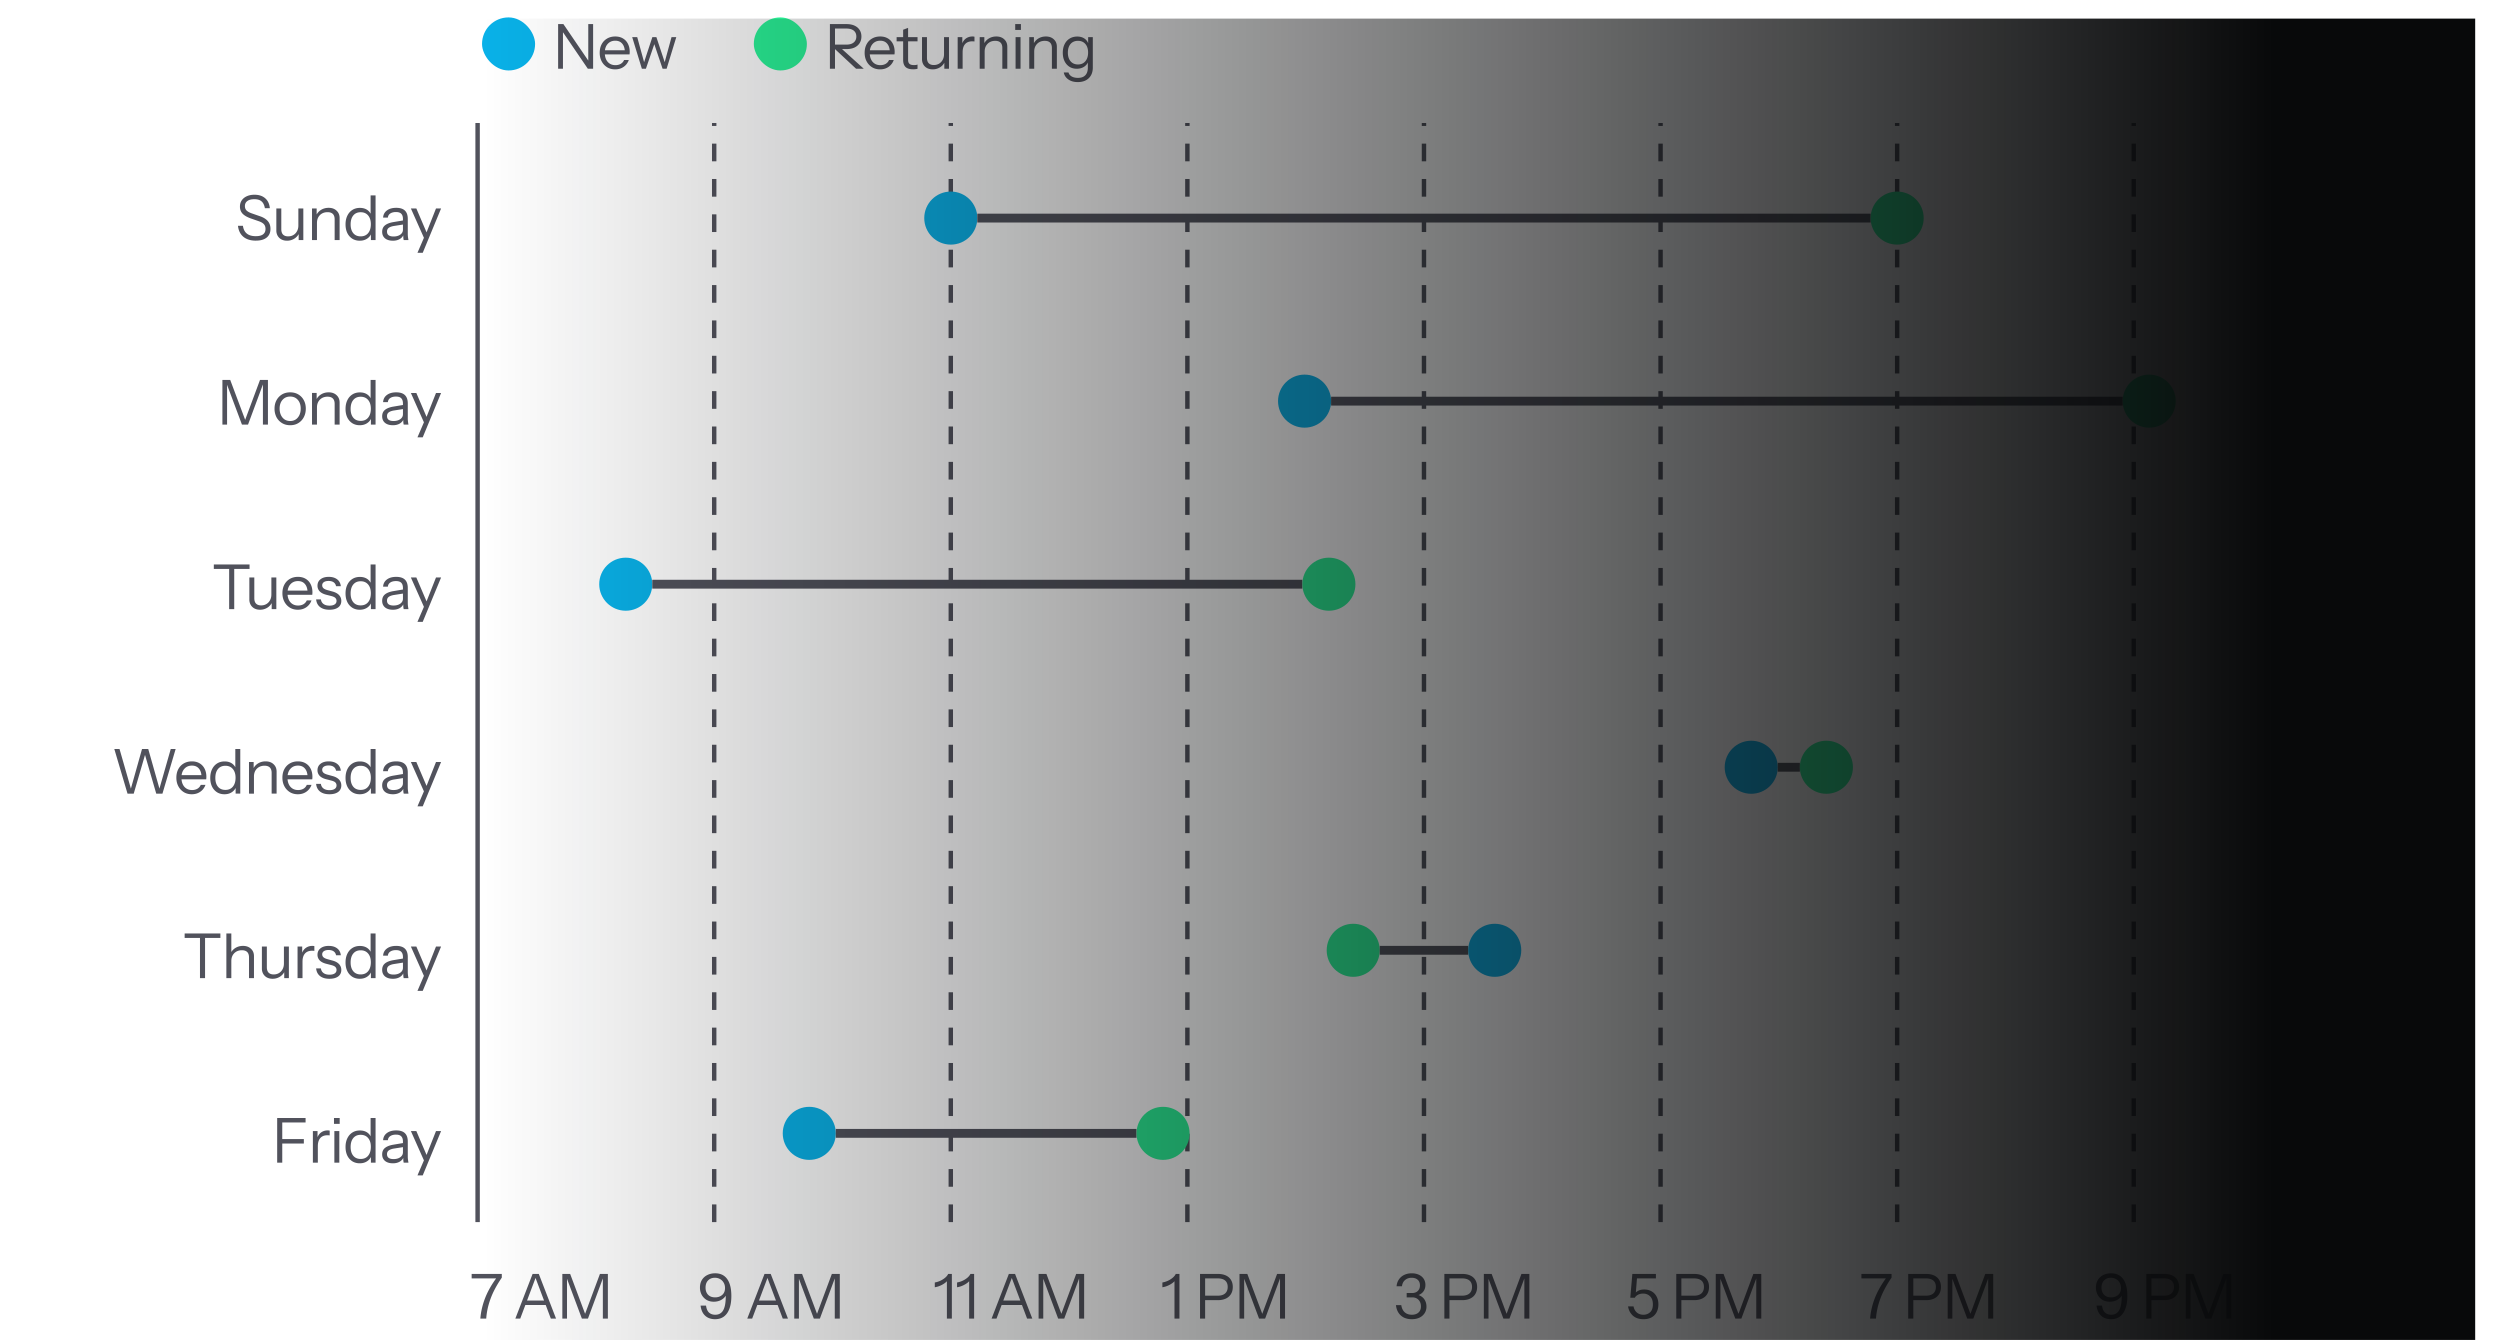 <svg xmlns="http://www.w3.org/2000/svg" width="403" height="216" fill="none" viewBox="0 0 403 216"><g clip-path="url(#a)"><path fill="#51525c" d="M41.241 38.792q-1.26 0-2.01-.62-.74-.621-.87-1.77h.8q.111.83.63 1.25.52.42 1.44.42.78 0 1.17-.29.4-.3.4-.87 0-.49-.27-.78t-.84-.48l-1.21-.42q-.92-.32-1.36-.77-.44-.46-.44-1.16 0-.58.29-1 .29-.43.82-.67.531-.24 1.23-.24 1.08 0 1.73.57.651.56.75 1.6h-.8q-.129-.75-.54-1.1-.4-.35-1.16-.35-.72 0-1.12.29t-.4.82q0 .45.28.72t.87.47l1.29.45q.84.29 1.26.79.42.49.42 1.25 0 .9-.62 1.4-.609.49-1.74.49m5.025.01q-.5 0-.89-.2a1.55 1.55 0 0 1-.61-.58 1.7 1.7 0 0 1-.22-.87v-3.55h.8v3.34q0 .579.28.87.29.29.82.29.48 0 .85-.22t.58-.61q.22-.4.22-.91l.13 1.21a1.97 1.97 0 0 1-.78.9q-.53.33-1.18.33m1.88-.1v-1.2h-.05v-3.9h.8v5.1zm2.149 0v-5.1h.75v1.2h.05v3.9zm3.65 0v-3.34q0-.58-.29-.87t-.86-.29q-.5 0-.89.22-.381.22-.6.61-.21.39-.21.91l-.13-1.21q.26-.57.79-.9.54-.33 1.22-.33.8 0 1.28.46.49.45.49 1.19v3.55zm5.846 0v-1.19l.1.03q-.19.58-.7.92-.5.34-1.2.34-.69 0-1.21-.33a2.25 2.25 0 0 1-.8-.92q-.28-.591-.28-1.38 0-.8.29-1.4t.81-.93 1.22-.33q.72 0 1.21.35t.67.99l-.16.02v-3.37h.8v7.2zm-1.65-.6q.77 0 1.2-.52.44-.531.44-1.44 0-.891-.44-1.41-.44-.52-1.2-.52t-1.19.52-.43 1.44q0 .9.43 1.42.43.51 1.19.51m6.934.6a3 3 0 0 1-.06-.39q-.01-.22-.01-.56h-.05v-2.44q0-.58-.27-.85-.26-.28-.85-.28-.579 0-.93.24a.85.85 0 0 0-.38.66h-.77q.05-.74.62-1.16t1.49-.42q.951 0 1.41.45.46.45.46 1.35v2.45q0 .22.03.46.03.23.08.49zm-1.75.1q-.789 0-1.26-.38-.46-.39-.46-1.06t.46-1.04 1.34-.52l1.78-.3v.66l-1.66.26q-.56.09-.85.3t-.29.61q0 .39.26.59.27.2.79.2.67 0 1.09-.3.43-.31.43-.8l.13.71q-.159.51-.63.79-.46.28-1.13.28m3.968 1.95 1.14-2.65.18-.28 1.67-4.22h.82l-2.96 7.15zm1.23-2-2.29-5.15h.88l1.97 4.61zM35.852 68.446v-7.2h1.26l2.6 6.94h-.38l2.58-6.94h1.28v7.2h-.81v-6.77h.11l-2.51 6.77h-.98l-2.51-6.71h.11v6.71zm10.923.1q-.75 0-1.32-.35a2.44 2.44 0 0 1-.89-.95 3 3 0 0 1-.31-1.37q0-.77.32-1.36t.88-.93q.57-.34 1.32-.34.759 0 1.32.34.57.34.88.93.32.59.32 1.36 0 .76-.32 1.37-.31.6-.88.95-.561.35-1.32.35m0-.68a1.6 1.6 0 0 0 .9-.25q.38-.26.59-.71t.21-1.04q0-.88-.47-1.41-.46-.53-1.23-.53-.76 0-1.23.53t-.47 1.41q0 .59.21 1.04t.59.71q.39.25.9.25m3.52.58v-5.1h.75v1.2h.05v3.9zm3.65 0v-3.34q0-.58-.29-.87t-.86-.29q-.5 0-.89.22-.381.22-.6.61-.21.39-.21.91l-.13-1.21q.26-.57.79-.9.54-.33 1.22-.33.8 0 1.28.46.49.45.49 1.19v3.55zm5.846 0v-1.19l.1.03a1.72 1.72 0 0 1-.7.92q-.5.34-1.2.34-.69 0-1.21-.33a2.25 2.25 0 0 1-.8-.92q-.28-.591-.28-1.38 0-.8.29-1.4t.81-.93 1.22-.33q.72 0 1.21.35t.67.99l-.16.02v-3.37h.8v7.2zm-1.65-.6q.77 0 1.2-.52.44-.53.44-1.44 0-.89-.44-1.41t-1.2-.52-1.19.52-.43 1.44q0 .9.43 1.42.43.51 1.19.51m6.934.6a3 3 0 0 1-.06-.39 13 13 0 0 1-.01-.56h-.05v-2.44q0-.58-.27-.85-.26-.28-.85-.28-.579 0-.93.24a.85.85 0 0 0-.38.66h-.77q.05-.74.62-1.16t1.49-.42q.951 0 1.41.45.46.45.46 1.35v2.45q0 .22.03.46.03.23.08.49zm-1.75.1q-.789 0-1.26-.38-.46-.39-.46-1.06t.46-1.04 1.34-.52l1.78-.3v.66l-1.66.26q-.56.09-.85.3t-.29.61q0 .39.26.59.27.2.79.2.67 0 1.09-.3.43-.31.43-.8l.13.71q-.159.51-.63.79-.46.28-1.13.28m3.968 1.95 1.14-2.65.18-.28 1.67-4.22h.82l-2.96 7.15zm1.23-2-2.29-5.15h.88l1.97 4.61zM36.938 98.19v-6.48h-2.47v-.72h5.76v.72h-2.47v6.48zm4.977.1q-.5 0-.89-.2a1.55 1.55 0 0 1-.61-.58 1.7 1.7 0 0 1-.22-.87v-3.55h.8v3.34q0 .58.28.87.29.29.82.29.48 0 .85-.22t.58-.61q.22-.4.22-.91l.13 1.21a1.97 1.97 0 0 1-.78.9q-.53.33-1.18.33m1.88-.1v-1.2h-.05v-3.9h.8v5.1zm4.22.1q-.73 0-1.29-.34a2.47 2.47 0 0 1-.88-.95q-.32-.6-.32-1.38t.31-1.37q.32-.6.89-.93t1.31-.33q.71 0 1.23.31.53.31.81.87.29.56.29 1.32 0 .1-.01.19 0 .09-.02.2h-4.21v-.67h3.72l-.26.37q0-.92-.41-1.41-.4-.5-1.14-.5-.76 0-1.23.53-.46.52-.46 1.41 0 .91.46 1.46.47.54 1.25.54.49 0 .86-.21a1.3 1.3 0 0 0 .54-.62h.76a2.23 2.23 0 0 1-.84 1.11q-.58.4-1.36.4m5.084 0q-.94 0-1.5-.43-.56-.44-.64-1.24h.77q.07.49.43.75t.96.26q.53 0 .83-.2t.3-.57a.65.65 0 0 0-.17-.45q-.17-.2-.68-.33l-.82-.21q-.7-.18-1.05-.55a1.28 1.28 0 0 1-.35-.9q0-.66.49-1.04.49-.39 1.33-.39.83 0 1.35.4t.59 1.11h-.77a.93.93 0 0 0-.38-.63q-.31-.22-.82-.22-.49 0-.76.19a.59.59 0 0 0-.27.52q0 .26.19.45.2.19.66.32l.8.22q.71.19 1.07.58t.36.94q0 .67-.51 1.05-.51.37-1.41.37m6.692-.1V97l.1.03a1.72 1.72 0 0 1-.7.92q-.5.34-1.2.34-.69 0-1.21-.33a2.25 2.25 0 0 1-.8-.92q-.28-.59-.28-1.38 0-.8.29-1.4t.81-.93 1.22-.33q.72 0 1.21.35.49.351.67.99l-.16.02v-3.37h.8v7.2zm-1.65-.6q.77 0 1.2-.52.44-.53.44-1.44 0-.89-.44-1.41t-1.2-.52-1.19.52-.43 1.44q0 .9.43 1.42.43.51 1.19.51m6.934.6a3 3 0 0 1-.06-.39 13 13 0 0 1-.01-.56h-.05V94.8q0-.58-.27-.85-.26-.28-.85-.28-.579 0-.93.24a.85.85 0 0 0-.38.66h-.77q.05-.74.62-1.16t1.49-.42q.951 0 1.41.45.46.45.46 1.35v2.45q0 .22.03.46.03.23.08.49zm-1.75.1q-.789 0-1.26-.38-.46-.39-.46-1.06t.46-1.04 1.34-.52l1.78-.3v.66l-1.66.26q-.56.09-.85.3t-.29.61q0 .39.26.59.27.2.79.2.67 0 1.09-.3.43-.31.43-.8l.13.71q-.159.51-.63.79-.46.28-1.13.28m3.968 1.95 1.14-2.65.18-.28 1.67-4.22h.82l-2.96 7.15zm1.23-2-2.29-5.15h.88l1.97 4.61zM20.556 127.934l-2.13-7.2h.84l1.91 6.65h-.15l1.87-6.65h1l1.88 6.65h-.15l1.9-6.65h.79l-2.13 7.2h-1l-1.87-6.45h.12l-1.88 6.45zm10.363.1q-.73 0-1.29-.34a2.47 2.47 0 0 1-.88-.95q-.32-.6-.32-1.38t.31-1.37q.32-.6.89-.93t1.31-.33q.71 0 1.23.31.53.31.81.87.29.561.29 1.32 0 .1-.01.19 0 .09-.02.2h-4.21v-.67h3.72l-.26.37q0-.92-.41-1.41-.4-.5-1.14-.5-.76 0-1.23.53-.46.52-.46 1.41 0 .91.46 1.46.47.54 1.25.54.49 0 .86-.21.37-.22.54-.62h.76a2.22 2.22 0 0 1-.84 1.11q-.58.4-1.36.4m7.064-.1v-1.19l.1.03q-.19.58-.7.92-.5.34-1.2.34-.69 0-1.21-.33a2.24 2.24 0 0 1-.8-.92q-.28-.59-.28-1.38 0-.8.29-1.4.291-.6.81-.93t1.22-.33q.72 0 1.21.35.49.351.67.99l-.16.02v-3.37h.8v7.2zm-1.65-.6q.771 0 1.2-.52.44-.53.44-1.44 0-.89-.44-1.41t-1.2-.52-1.19.52-.43 1.44q0 .9.43 1.42.43.51 1.19.51m3.805.6v-5.1h.75v1.2h.05v3.9zm3.65 0v-3.34q0-.579-.29-.87-.29-.29-.86-.29-.5 0-.89.22-.38.22-.6.61-.21.39-.21.91l-.13-1.21q.26-.57.79-.9.54-.33 1.22-.33.8 0 1.28.46.49.45.49 1.19v3.55zm4.226.1q-.729 0-1.29-.34a2.46 2.46 0 0 1-.88-.95q-.32-.6-.32-1.38t.31-1.37q.32-.6.89-.93t1.31-.33q.711 0 1.23.31.531.31.81.87.29.561.29 1.32 0 .1-.01.19 0 .09-.02.2h-4.21v-.67h3.72l-.26.37q0-.92-.41-1.41-.399-.5-1.14-.5-.759 0-1.23.53-.46.52-.46 1.41 0 .91.46 1.46.47.54 1.25.54.49 0 .86-.21.37-.22.54-.62h.76a2.23 2.23 0 0 1-.84 1.11q-.58.4-1.36.4m5.085 0q-.94 0-1.5-.43-.56-.44-.64-1.24h.77q.07.49.43.75t.96.26q.53 0 .83-.2t.3-.57a.65.65 0 0 0-.17-.45q-.17-.2-.68-.33l-.82-.21q-.7-.18-1.05-.55a1.28 1.28 0 0 1-.35-.9q0-.66.49-1.04.49-.39 1.33-.39.83 0 1.35.4t.59 1.11h-.77a.93.93 0 0 0-.38-.63q-.31-.22-.82-.22-.49 0-.76.19a.59.59 0 0 0-.27.52q0 .261.19.45.2.19.66.32l.8.22q.71.19 1.07.58t.36.94q0 .67-.51 1.05-.51.37-1.41.37m6.692-.1v-1.19l.1.03q-.19.58-.7.92-.5.34-1.2.34-.69 0-1.21-.33a2.24 2.24 0 0 1-.8-.92q-.28-.59-.28-1.38 0-.8.29-1.4t.81-.93 1.22-.33q.72 0 1.21.35.49.351.67.99l-.16.02v-3.37h.8v7.2zm-1.65-.6q.77 0 1.2-.52.44-.53.44-1.44 0-.89-.44-1.41t-1.2-.52-1.19.52-.43 1.44q0 .9.43 1.42.43.51 1.19.51m6.934.6a3 3 0 0 1-.06-.39q-.01-.22-.01-.56h-.05v-2.44q0-.58-.27-.85-.26-.28-.85-.28-.579 0-.93.24a.85.85 0 0 0-.38.66h-.77q.05-.74.62-1.16t1.49-.42q.951 0 1.41.45.46.45.46 1.35v2.45q0 .22.03.46.03.23.08.49zm-1.75.1q-.789 0-1.26-.38-.46-.39-.46-1.06t.46-1.04 1.34-.52l1.78-.3v.66l-1.66.26q-.56.09-.85.3t-.29.61q0 .39.26.59.27.2.79.2.67 0 1.09-.3.43-.31.43-.8l.13.71q-.159.51-.63.79-.46.28-1.13.28m3.968 1.95 1.14-2.65.18-.28 1.67-4.22h.82l-2.96 7.15zm1.23-2-2.29-5.15h.88l1.97 4.61zM32.236 157.679v-6.48h-2.47v-.72h5.76v.72h-2.47v6.48zm4.254 0v-7.2h.8v7.2zm3.65 0v-3.34q0-.58-.29-.87t-.86-.29q-.5 0-.89.22-.38.22-.6.61-.21.39-.21.91l-.13-1.21q.26-.57.79-.9.54-.33 1.22-.33.8 0 1.28.46.49.45.49 1.19v3.55zm3.797.1q-.5 0-.89-.2a1.55 1.55 0 0 1-.61-.58 1.7 1.7 0 0 1-.22-.87v-3.55h.8v3.34q0 .579.28.87.29.29.82.29.48 0 .85-.22t.58-.61q.22-.4.22-.91l.13 1.21a1.97 1.97 0 0 1-.78.9q-.53.33-1.18.33m1.88-.1v-1.2h-.05v-3.9h.8v5.1zm2.148 0v-5.1h.75v1.3h.05v3.8zm.8-2.66-.13-1.21q.18-.651.64-.99.46-.34 1.06-.34.25 0 .34.04v.77a.4.4 0 0 0-.14-.02 2 2 0 0 0-.22-.01q-.76 0-1.16.46-.39.45-.39 1.3m4.334 2.76q-.94 0-1.5-.43-.56-.44-.64-1.24h.77q.07.489.43.75.36.26.96.26.53 0 .83-.2.3-.201.3-.57a.65.65 0 0 0-.17-.45q-.17-.201-.68-.33l-.82-.21q-.7-.18-1.05-.55a1.29 1.29 0 0 1-.35-.9q0-.66.49-1.04.49-.39 1.33-.39.83 0 1.35.4.52.399.59 1.11h-.77a.93.93 0 0 0-.38-.63q-.31-.22-.82-.22-.49 0-.76.19a.59.59 0 0 0-.27.52q0 .26.19.45.2.19.66.32l.8.22q.71.19 1.07.58t.36.94q0 .669-.51 1.05-.51.37-1.41.37m6.692-.1v-1.19l.1.03q-.19.58-.7.92-.5.34-1.2.34-.69 0-1.21-.33a2.25 2.25 0 0 1-.8-.92q-.28-.591-.28-1.38 0-.8.29-1.4t.81-.93 1.22-.33q.72 0 1.21.35t.67.99l-.16.02v-3.37h.8v7.2zm-1.65-.6q.77 0 1.2-.52.44-.531.44-1.44 0-.891-.44-1.41-.44-.52-1.2-.52t-1.19.52q-.43.519-.43 1.44 0 .9.43 1.42.43.51 1.19.51m6.934.6a3 3 0 0 1-.06-.39q-.01-.22-.01-.56h-.05v-2.44q0-.58-.27-.85-.26-.28-.85-.28-.579 0-.93.24a.85.85 0 0 0-.38.66h-.77q.05-.74.62-1.16t1.49-.42q.951 0 1.41.45.46.45.46 1.35v2.45q0 .22.03.46.03.23.08.49zm-1.75.1q-.789 0-1.26-.38-.46-.39-.46-1.06t.46-1.04 1.34-.52l1.78-.3v.66l-1.66.26q-.56.09-.85.3t-.29.61q0 .39.26.59.27.2.79.2.67 0 1.09-.3.43-.31.43-.8l.13.71q-.159.51-.63.79-.46.28-1.13.28m3.968 1.95 1.14-2.65.18-.28 1.67-4.22h.82l-2.96 7.15zm1.23-2-2.29-5.15h.88l1.97 4.61zM44.68 187.423v-7.2h.82v7.2zm.42-3.09v-.72h3.88v.72zm0-3.39v-.72h4.16v.72zm5.336 6.48v-5.1h.75v1.3h.05v3.8zm.8-2.66-.13-1.21q.18-.65.64-.99t1.06-.34q.25 0 .34.04v.77a.4.4 0 0 0-.14-.02 2 2 0 0 0-.22-.01q-.76 0-1.16.46-.39.45-.39 1.3m2.662 2.66v-5.1h.8v5.1zm-.06-6.26v-.94h.92v.94zm5.953 6.26v-1.19l.1.03a1.72 1.72 0 0 1-.7.92q-.5.34-1.2.34-.69 0-1.21-.33a2.25 2.25 0 0 1-.8-.92q-.28-.59-.28-1.38 0-.8.29-1.4t.81-.93 1.22-.33q.72 0 1.21.35t.67.99l-.16.02v-3.37h.8v7.2zm-1.65-.6q.77 0 1.2-.52.44-.53.44-1.44 0-.89-.44-1.41t-1.2-.52-1.19.52-.43 1.44q0 .9.43 1.42.43.51 1.19.51m6.934.6a3 3 0 0 1-.06-.39 13 13 0 0 1-.01-.56h-.05v-2.44q0-.58-.27-.85-.26-.28-.85-.28-.579 0-.93.24a.85.85 0 0 0-.38.66h-.77q.05-.74.62-1.16t1.49-.42q.951 0 1.41.45.46.45.46 1.35v2.45q0 .22.03.46.03.23.08.49zm-1.75.1q-.789 0-1.26-.38-.46-.39-.46-1.06t.46-1.04 1.34-.52l1.78-.3v.66l-1.66.26q-.56.09-.85.3t-.29.61q0 .39.26.59.27.2.79.2.67 0 1.09-.3.43-.31.43-.8l.13.71q-.159.51-.63.79-.46.28-1.13.28m3.968 1.95 1.14-2.65.18-.28 1.67-4.22h.82l-2.96 7.15zm1.23-2-2.29-5.15h.88l1.97 4.61zM77.43 212.556q.14-1.7.79-3.36.66-1.67 1.97-3.41l.05.29h-4.21v-.72h4.86v.6q-.8 1.17-1.33 2.26a13 13 0 0 0-.81 2.16 11.3 11.3 0 0 0-.37 2.18zm5.644 0 2.78-7.2h.72l-2.71 7.2zm5.72 0-2.71-7.2h.77l2.78 7.2zm-4.34-2.91h3.76v.72h-3.76zm6.195 2.91v-7.2h1.26l2.6 6.94h-.38l2.58-6.94h1.28v7.2h-.81v-6.77h.11l-2.51 6.77h-.98l-2.51-6.71h.11v6.71zM115.274 212.656q-.63 0-1.13-.24a2.04 2.04 0 0 1-.81-.73q-.31-.49-.4-1.22h.88q.1.78.49 1.13.39.34.99.34.44 0 .76-.18a1.4 1.4 0 0 0 .53-.55q.21-.37.31-.94.1-.58.1-1.37v-.65l.23.03q-.09.46-.4.82a2.16 2.16 0 0 1-.77.55q-.459.19-.99.19-.66 0-1.16-.29a2.2 2.2 0 0 1-.79-.82 2.46 2.46 0 0 1-.28-1.18q0-.7.31-1.21t.86-.79q.56-.29 1.28-.29 1.28 0 1.94.93.67.93.67 2.73 0 1.2-.31 2.04-.3.83-.89 1.27-.58.43-1.42.43m0-3.52q.69 0 1.14-.39.46-.39.46-1.12 0-.49-.22-.86a1.5 1.5 0 0 0-.58-.58 1.67 1.67 0 0 0-.84-.21q-.67 0-1.09.43-.41.42-.41 1.16 0 .71.4 1.14.411.43 1.14.43m5.186 3.42 2.78-7.2h.72l-2.71 7.2zm5.72 0-2.71-7.2h.77l2.78 7.2zm-4.34-2.91h3.76v.72h-3.76zm6.195 2.91v-7.2h1.26l2.6 6.94h-.38l2.58-6.94h1.28v7.2h-.81v-6.77h.11l-2.51 6.77h-.98l-2.51-6.71h.11v6.71zM152.639 212.556v-6.38l.21.05q-.12.27-.46.54t-.79.47a3.4 3.4 0 0 1-.91.27v-.77a3.54 3.54 0 0 0 1.66-.76q.34-.29.5-.62h.59v7.2zm3.589 0v-6.38l.21.05q-.12.27-.46.54t-.79.47a3.4 3.4 0 0 1-.91.27v-.77a3.54 3.54 0 0 0 1.66-.76q.34-.29.5-.62h.59v7.2zm3.618 0 2.78-7.2h.72l-2.71 7.2zm5.72 0-2.71-7.2h.77l2.78 7.2zm-4.34-2.91h3.76v.72h-3.76zm6.196 2.91v-7.2h1.26l2.6 6.94h-.38l2.58-6.94h1.28v7.2h-.81v-6.77h.11l-2.51 6.77h-.98l-2.51-6.71h.11v6.71zM189.327 212.556v-6.38l.21.05q-.12.27-.46.54t-.79.47a3.4 3.4 0 0 1-.91.27v-.77a3.54 3.54 0 0 0 1.66-.76q.34-.29.5-.62h.59v7.2zm4.118 0v-7.2h2.86q.77 0 1.31.25t.82.72q.29.47.29 1.13t-.29 1.14a1.87 1.87 0 0 1-.82.73q-.54.26-1.31.26h-2.26v-.72h2.23q.8 0 1.21-.36.42-.37.42-1.05t-.41-1.03-1.22-.35h-2.01v6.48zm6.363 0v-7.2h1.26l2.6 6.94h-.38l2.58-6.94h1.28v7.2h-.81v-6.77h.11l-2.51 6.77h-.98l-2.51-6.71h.11v6.71zM227.587 212.656q-.72 0-1.27-.26-.54-.27-.88-.78-.33-.51-.41-1.23h.86q.11.75.55 1.15t1.16.4q.68 0 1.07-.36t.39-.98q0-.65-.38-1.05-.38-.41-1.02-.41h-.9v-.7h.87q.58 0 .92-.33.35-.34.35-.9 0-.59-.37-.91-.36-.32-.98-.32-.61 0-1.04.36-.43.35-.51 1.01h-.87q.06-.64.38-1.1.32-.47.85-.73.54-.26 1.21-.26.65 0 1.15.23t.78.66q.28.42.28.99 0 .51-.23.9t-.63.61q-.39.22-.9.22l-.06-.21q.61 0 1.05.26.45.25.69.69.25.44.25 1.02 0 .6-.3 1.06t-.83.72q-.53.25-1.23.25m5.244-.1v-7.2h2.86q.77 0 1.31.25t.82.72q.29.47.29 1.13t-.29 1.14q-.28.47-.82.73t-1.31.26h-2.26v-.72h2.23q.8 0 1.21-.36.42-.37.42-1.05t-.41-1.03-1.22-.35h-2.01v6.48zm6.363 0v-7.2h1.26l2.6 6.94h-.38l2.58-6.94h1.28v7.2h-.81v-6.77h.11l-2.51 6.77h-.98l-2.51-6.71h.11v6.71zM264.933 212.656q-1.07 0-1.71-.57-.639-.58-.78-1.5h.88q.13.65.55 1 .43.35 1.04.35.64 0 1.08-.4.45-.4.45-1.27t-.45-1.3q-.44-.44-1.12-.44-.49 0-.85.2t-.48.47h-.74l.33-3.84h3.8v.72h-3.31l.28-.3-.23 2.9-.19-.07q.18-.3.58-.52t.98-.22q.67 0 1.18.29.52.29.81.83.3.53.3 1.28t-.3 1.29q-.29.53-.83.82-.53.28-1.27.28m5.284-.1v-7.2h2.86q.77 0 1.31.25t.82.72q.29.47.29 1.13t-.29 1.14q-.28.47-.82.73t-1.31.26h-2.26v-.72h2.23q.8 0 1.21-.36.42-.37.42-1.05t-.41-1.03-1.22-.35h-2.01v6.48zm6.363 0v-7.2h1.26l2.6 6.94h-.38l2.58-6.94h1.28v7.2h-.81v-6.77h.11l-2.51 6.77h-.98l-2.51-6.71h.11v6.71zM301.459 212.556q.14-1.7.79-3.36.66-1.67 1.97-3.41l.05.29h-4.21v-.72h4.86v.6a18 18 0 0 0-1.33 2.26 13 13 0 0 0-.81 2.16 11.4 11.4 0 0 0-.37 2.18zm6.145 0v-7.2h2.86q.77 0 1.31.25t.82.72q.29.47.29 1.13t-.29 1.14a1.87 1.87 0 0 1-.82.73q-.54.26-1.31.26h-2.26v-.72h2.23q.8 0 1.21-.36.42-.37.42-1.05t-.41-1.03-1.22-.35h-2.01v6.48zm6.362 0v-7.2h1.26l2.6 6.94h-.38l2.58-6.94h1.28v7.2h-.81v-6.77h.11l-2.51 6.77h-.98l-2.51-6.71h.11v6.71zM340.304 212.656q-.63 0-1.13-.24a2.04 2.04 0 0 1-.81-.73q-.31-.49-.4-1.22h.88q.1.78.49 1.13.39.34.99.34.44 0 .76-.18a1.4 1.4 0 0 0 .53-.55q.21-.37.31-.94.1-.58.1-1.37v-.65l.23.03q-.09.46-.4.82a2.16 2.16 0 0 1-.77.55q-.459.19-.99.19-.66 0-1.16-.29a2.2 2.2 0 0 1-.79-.82 2.46 2.46 0 0 1-.28-1.18q0-.7.31-1.21t.86-.79q.56-.29 1.28-.29 1.28 0 1.94.93.67.93.67 2.73 0 1.2-.31 2.04-.3.83-.89 1.27-.58.43-1.42.43m0-3.52q.69 0 1.14-.39.46-.39.46-1.12 0-.49-.22-.86a1.5 1.5 0 0 0-.58-.58 1.67 1.67 0 0 0-.84-.21q-.67 0-1.09.43-.41.42-.41 1.16 0 .71.4 1.14.411.43 1.14.43m5.686 3.42v-7.2h2.86q.77 0 1.31.25t.82.72q.29.47.29 1.13t-.29 1.14a1.87 1.87 0 0 1-.82.73q-.54.26-1.31.26h-2.26v-.72h2.23q.8 0 1.21-.36.42-.37.42-1.05t-.41-1.03-1.22-.35h-2.01v6.48zm6.362 0v-7.2h1.26l2.6 6.94h-.38l2.58-6.94h1.28v7.2h-.81v-6.77h.11l-2.51 6.77h-.98l-2.51-6.71h.11v6.71zM376.669 212.556v-6.38l.21.05q-.12.27-.46.54t-.79.47a3.4 3.4 0 0 1-.91.27v-.77a3.54 3.54 0 0 0 1.66-.76q.34-.29.5-.62h.59v7.2zm3.589 0v-6.38l.21.05q-.12.27-.46.54t-.79.47a3.4 3.4 0 0 1-.91.27v-.77a3.54 3.54 0 0 0 1.66-.76q.34-.29.5-.62h.59v7.2zm4.118 0v-7.2h2.86q.77 0 1.31.25t.82.72q.29.47.29 1.13t-.29 1.14a1.87 1.87 0 0 1-.82.73q-.54.26-1.31.26h-2.26v-.72h2.23q.8 0 1.21-.36.42-.37.42-1.05t-.41-1.03-1.22-.35h-2.01v6.48zm6.362 0v-7.2h1.26l2.6 6.94h-.38l2.58-6.94h1.28v7.2h-.81v-6.77h.11l-2.51 6.77h-.98l-2.51-6.71h.11v6.71z"/><path stroke="#51525c" stroke-width=".713" d="M76.99 197.003V19.829"/><path stroke="#51525c" stroke-dasharray="2.85 2.85" stroke-width=".713" d="M115.129 197.003V19.829M153.268 197.003V19.829M191.406 197.003V19.829M229.545 197.003V19.829M267.683 197.003V19.829M305.822 197.003V19.829M343.961 197.003V19.829M382.099 197.003V19.829"/><rect width="8.554" height="8.554" x="77.703" y="2.805" fill="#09b1e8" rx="4.277"/><path fill="#51525c" d="M89.969 11.082v-7.2h.85l4.13 6.06-.12.02v-6.08h.78v7.2h-.85l-4.13-6.06.12-.02v6.08zm9.193.1q-.73 0-1.29-.34a2.47 2.47 0 0 1-.88-.95q-.32-.6-.32-1.38t.31-1.37q.32-.6.89-.93t1.31-.33q.711 0 1.23.31.531.31.81.87.29.56.29 1.32 0 .1-.01.19 0 .09-.02.2h-4.21v-.67h3.72l-.26.37q0-.92-.41-1.41-.4-.5-1.14-.5-.76 0-1.23.53-.46.52-.46 1.41 0 .91.46 1.46.47.54 1.25.54.49 0 .86-.21.37-.22.54-.62h.76a2.22 2.22 0 0 1-.84 1.11q-.58.4-1.36.4m4.307-.1-1.56-5.1h.81l1.2 4.37h-.2l1.44-4.37h.65l1.45 4.37h-.2l1.19-4.37h.77l-1.56 5.1h-.65l-1.44-4.27h.21l-1.46 4.27z"/><rect width="8.554" height="8.554" x="121.515" y="2.805" fill="#2af598" rx="4.277"/><path fill="#51525c" d="M133.781 11.082v-7.2h2.66q.77 0 1.31.25t.82.7q.29.44.29 1.05t-.29 1.07q-.28.45-.82.71-.54.25-1.31.25h-2.06v-.72h2.03q.8 0 1.21-.35.42-.35.42-.96 0-.6-.41-.94t-1.22-.34h-1.81v6.48zm4.22 0-3.83-3.57h1.12l3.95 3.57zm3.87.1q-.73 0-1.29-.34a2.46 2.46 0 0 1-.88-.95q-.32-.6-.32-1.38t.31-1.37q.32-.6.89-.93t1.31-.33q.71 0 1.23.31.53.31.81.87.29.56.29 1.32 0 .1-.01.19 0 .09-.02.2h-4.21v-.67h3.72l-.26.37q0-.92-.41-1.41-.4-.5-1.14-.5-.76 0-1.23.53-.46.52-.46 1.41 0 .91.46 1.46.47.54 1.25.54.49 0 .86-.21.369-.22.54-.62h.76a2.23 2.23 0 0 1-.84 1.11q-.58.4-1.36.4m5.335-.01q-.85 0-1.24-.38-.38-.39-.38-1.12v-4.88l.8-.3v5.17q0 .43.22.63t.72.2q.2 0 .34-.02.15-.03.24-.07v.68a1.1 1.1 0 0 1-.29.06q-.18.03-.41.03m-2.67-4.51v-.68h3.37v.68zm5.811 4.52q-.5 0-.89-.2a1.55 1.55 0 0 1-.61-.58 1.7 1.7 0 0 1-.22-.87v-3.55h.8v3.34q0 .58.28.87.29.29.82.29.48 0 .85-.22t.58-.61q.22-.4.22-.91l.13 1.21q-.249.57-.78.9-.53.33-1.18.33m1.88-.1v-1.2h-.05v-3.9h.8v5.1zm2.149 0v-5.1h.75v1.3h.05v3.8zm.8-2.66-.13-1.21q.18-.65.64-.99t1.06-.34q.25 0 .34.04v.77a.4.4 0 0 0-.14-.02 2 2 0 0 0-.22-.01q-.76 0-1.16.46-.39.45-.39 1.3m2.75 2.66v-5.1h.75v1.2h.05v3.9zm3.65 0v-3.34q0-.58-.29-.87t-.86-.29q-.5 0-.89.22-.38.22-.6.61-.21.39-.21.91l-.13-1.21q.26-.57.79-.9.54-.33 1.22-.33.8 0 1.28.46.49.45.49 1.19v3.55zm2.136 0v-5.1h.8v5.1zm-.06-6.26v-.94h.92v.94zm2.263 6.26v-5.1h.75v1.2h.05v3.9zm3.65 0v-3.34q0-.58-.29-.87t-.86-.29q-.5 0-.89.22-.381.22-.6.61-.21.39-.21.91l-.13-1.21q.26-.57.79-.9.54-.33 1.22-.33.8 0 1.28.46.49.45.49 1.19v3.55zm4.166 2.15q-.91 0-1.52-.43-.6-.42-.73-1.12h.76q.11.4.49.63.39.24 1.05.24.78 0 1.18-.43.4-.42.4-1.24v-1.09l.1.02q-.17.58-.68.93-.51.34-1.21.34-.67 0-1.18-.32a2.2 2.2 0 0 1-.79-.91q-.28-.58-.28-1.35 0-.78.29-1.37t.81-.91q.53-.33 1.23-.33.72 0 1.2.35.49.35.65 1l-.09.01v-1.27h.75v4.9q0 1.09-.65 1.72t-1.78.63m.04-2.84q.75 0 1.19-.52t.44-1.41q0-.87-.44-1.37-.44-.51-1.19-.51-.76 0-1.2.51-.43.51-.43 1.4 0 .87.44 1.39.44.51 1.19.51"/><circle cx="153.267" cy="35.156" r="4.277" fill="#09b1e8"/><path stroke="#51525c" stroke-width="1.426" d="M157.545 35.156h144"/><circle cx="305.822" cy="35.156" r="4.277" fill="#2af598"/><circle cx="210.297" cy="64.664" r="4.277" fill="#09b1e8"/><path stroke="#51525c" stroke-width="1.426" d="M214.574 64.665h127.604"/><circle cx="346.455" cy="64.664" r="4.277" fill="#2af598"/><circle cx="100.871" cy="94.173" r="4.277" fill="#09b1e8"/><path stroke="#51525c" stroke-width="1.426" d="M105.148 94.173H209.94"/><circle cx="214.217" cy="94.173" r="4.277" fill="#2af598"/><circle cx="282.297" cy="123.681" r="4.277" fill="#09b1e8"/><path stroke="#51525c" stroke-width="1.426" d="M290.138 123.681h-3.564"/><circle cx="294.415" cy="123.681" r="4.277" fill="#2af598"/><circle cx="218.139" cy="153.189" r="4.277" fill="#2af598"/><path stroke="#51525c" stroke-width="1.426" d="M222.416 153.189h14.257"/><circle cx="240.95" cy="153.189" r="4.277" fill="#09b1e8"/><circle cx="130.455" cy="182.697" r="4.277" fill="#09b1e8"/><path stroke="#51525c" stroke-width="1.426" d="M134.732 182.697h48.475"/><circle cx="187.484" cy="182.697" r="4.277" fill="#2af598"/><path fill="url(#b)" d="M78 216V3h321v213z"/></g><defs><linearGradient id="b" x1="78" x2="399" y1="109.5" y2="109.5" gradientUnits="userSpaceOnUse"><stop stop-color="#08090a" stop-opacity="0"/><stop offset=".899" stop-color="#08090a"/></linearGradient><clipPath id="a"><path fill="#fff" d="M0 0h402.06v216H0z"/></clipPath></defs></svg>